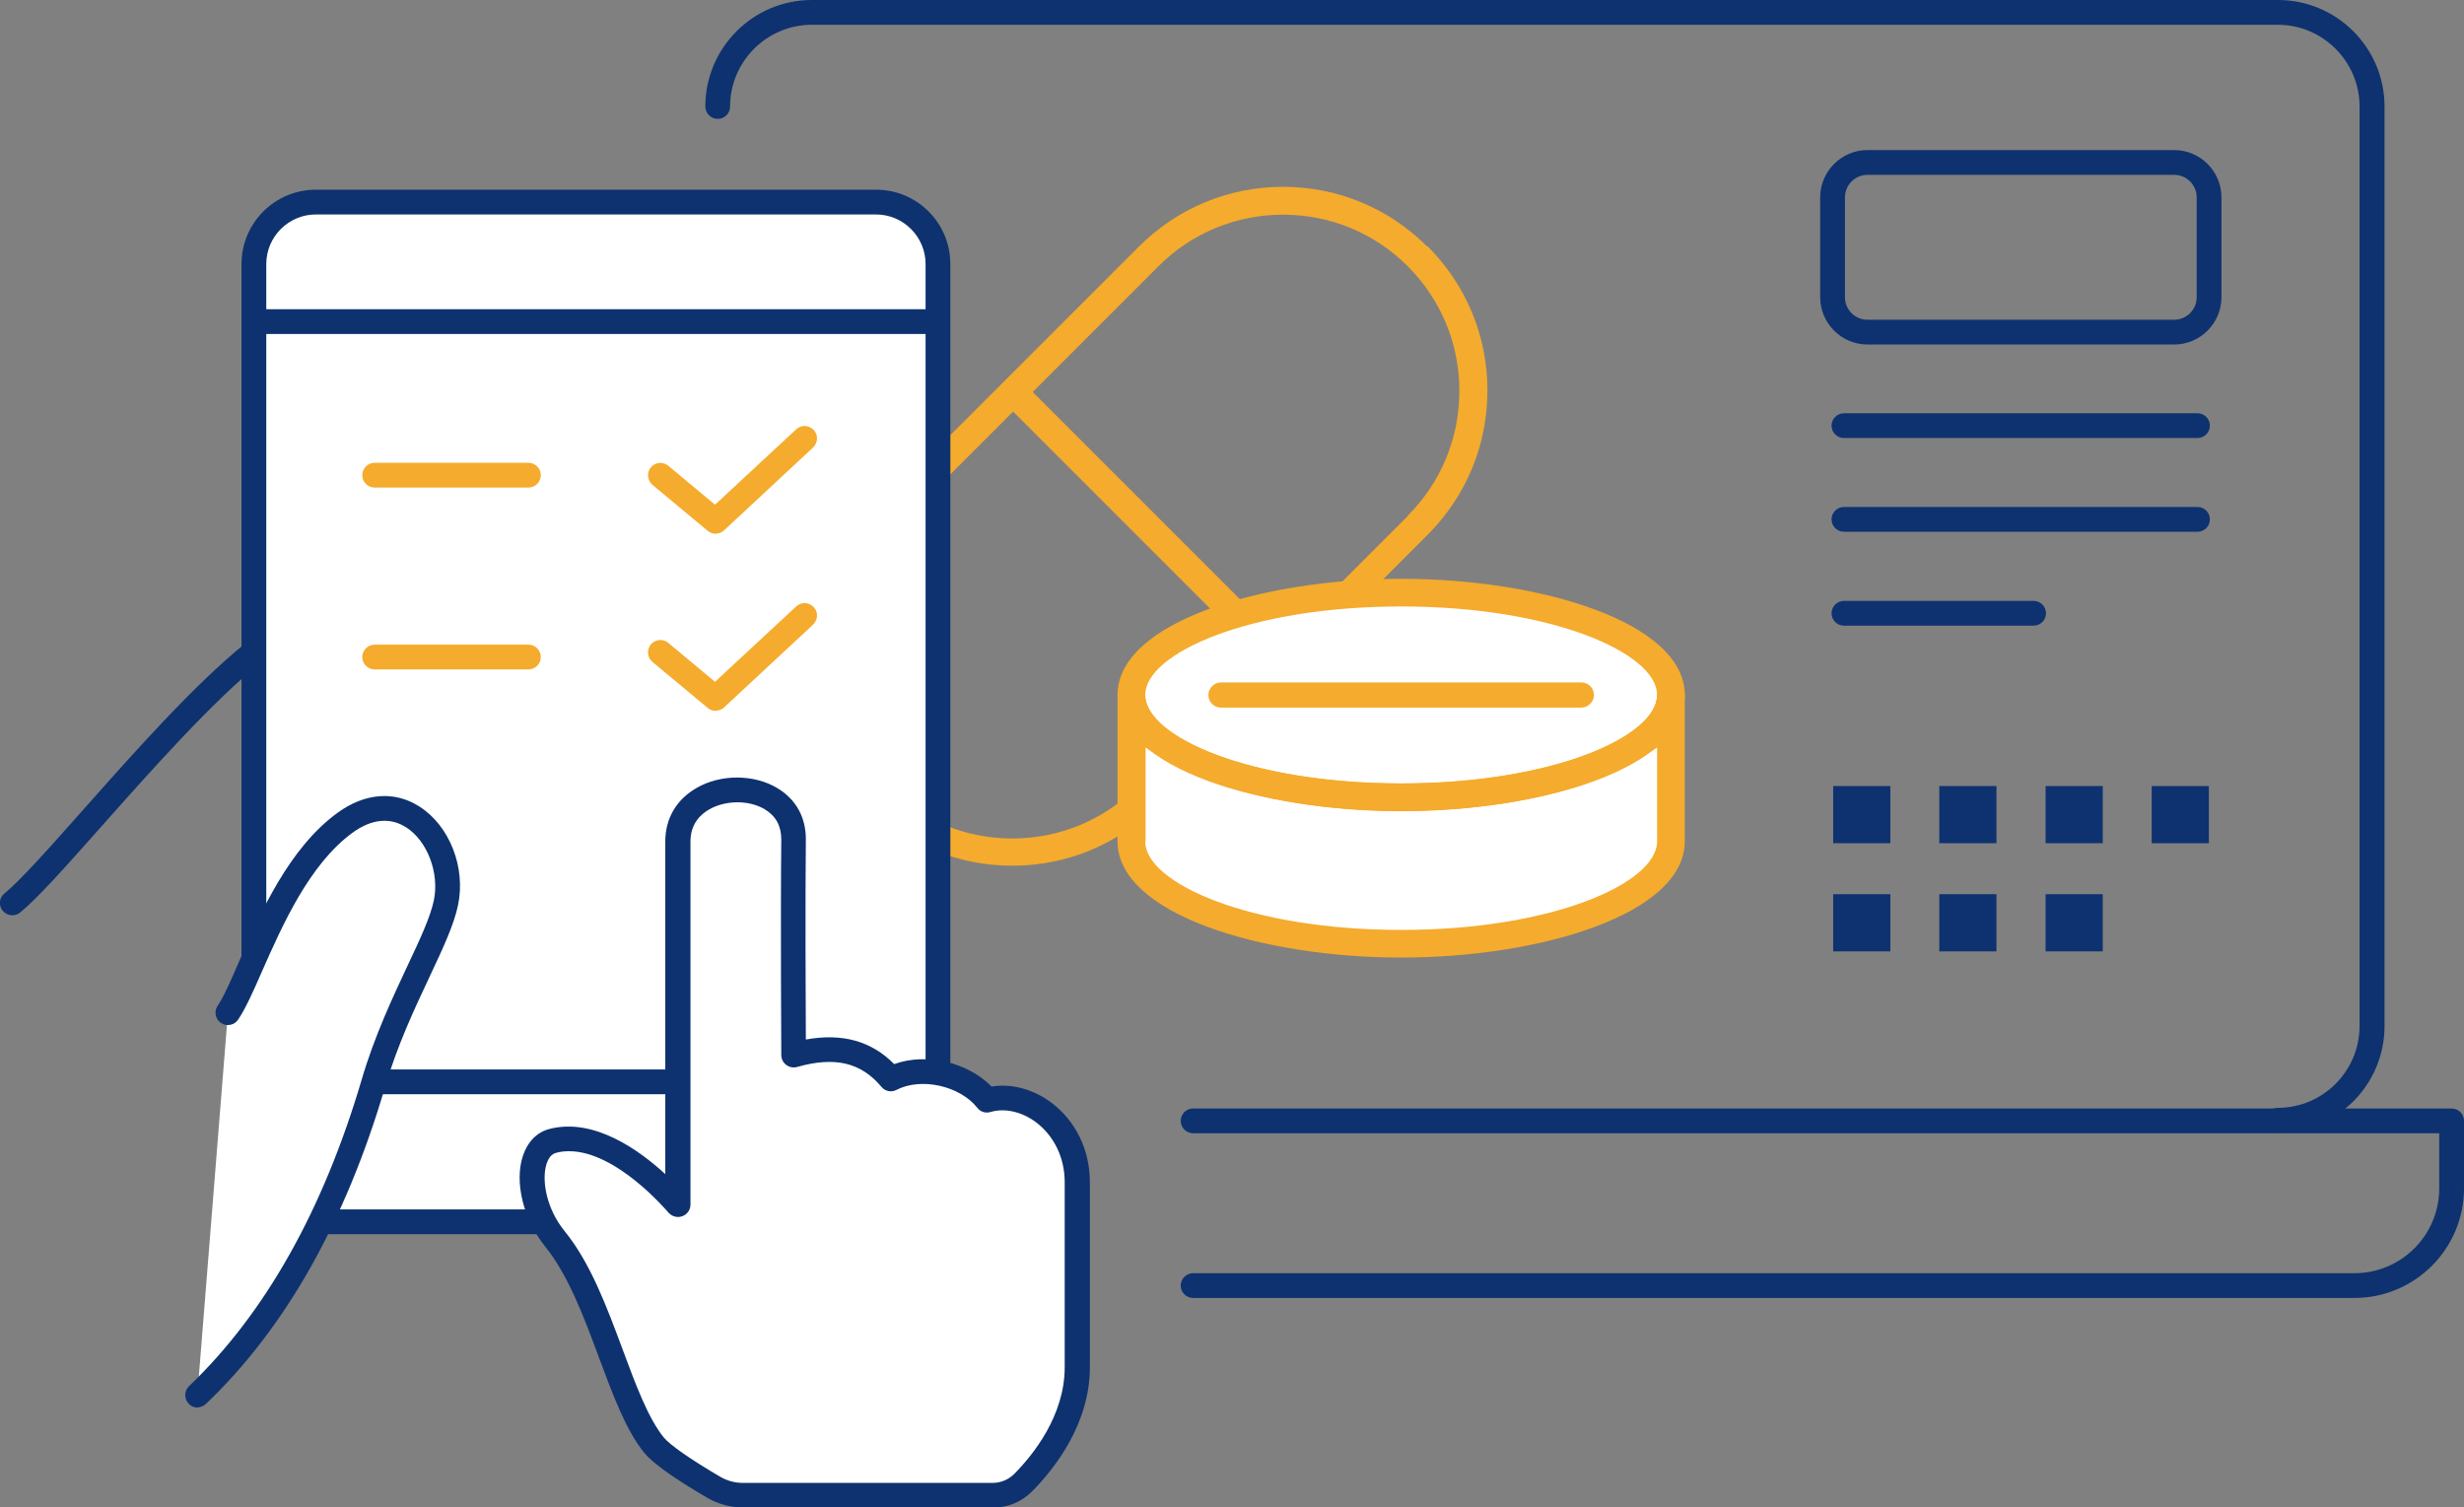 <?xml version="1.0" encoding="UTF-8"?>
<svg id="uuid-00c53f4f-79ec-4841-b864-4e4a99d62857" data-name="レイヤー 2" xmlns="http://www.w3.org/2000/svg" width="119.37" height="73.03" viewBox="0 0 119.37 73.03">
  <rect x="0" y="0" width="119.37" height="73.03" fill="#808080" stroke="none"/>
  <defs>
    <style>
      .uuid-03f6b430-abf9-40b9-9c80-8327f45c7df3 {
        fill: #fff;
      }

      .uuid-230496ad-a36d-496d-85b2-4370199f26f0 {
        fill: #f5ab2d;
      }

      .uuid-df5cedf6-cef4-4e88-bf8a-0051dddcfb6e {
        fill: #0e326f;
      }
    </style>
  </defs>
  <g id="uuid-abc6bbf3-9574-422c-8ad2-0495b50ce5a5" data-name="レイヤー 1">
    <g>
      <g>
        <path class="uuid-df5cedf6-cef4-4e88-bf8a-0051dddcfb6e" d="M110.35,54.87c-.33,0-.6-.27-.6-.6s.27-.6.6-.6c2.18,0,3.96-1.78,3.96-3.96V5.16c0-2.18-1.78-3.96-3.96-3.96H39.33c-2.18,0-3.96,1.78-3.96,3.96,0,.33-.27.6-.6.6s-.6-.27-.6-.6c0-2.84,2.31-5.16,5.16-5.16h71.03c2.84,0,5.16,2.31,5.16,5.16v44.55c0,2.84-2.31,5.16-5.16,5.16Z"/>
        <path class="uuid-df5cedf6-cef4-4e88-bf8a-0051dddcfb6e" d="M114.06,62.88h-56.26c-.33,0-.6-.27-.6-.6s.27-.6.6-.6h56.26c2.27,0,4.11-1.84,4.11-4.11v-2.67h-60.37c-.33,0-.6-.27-.6-.6s.27-.6.6-.6h60.97c.33,0,.6.27.6.6v3.27c0,2.93-2.38,5.31-5.31,5.31Z"/>
      </g>
      <g>
        <path class="uuid-df5cedf6-cef4-4e88-bf8a-0051dddcfb6e" d="M105.33,16.69h-14.86c-1.26,0-2.29-1.03-2.29-2.29v-4.84c0-1.26,1.03-2.29,2.29-2.29h14.86c1.26,0,2.29,1.03,2.29,2.29v4.84c0,1.26-1.03,2.29-2.29,2.29ZM90.47,8.47c-.6,0-1.09.49-1.09,1.09v4.84c0,.6.49,1.09,1.09,1.09h14.86c.6,0,1.09-.49,1.09-1.09v-4.84c0-.6-.49-1.09-1.09-1.09h-14.86Z"/>
        <path class="uuid-df5cedf6-cef4-4e88-bf8a-0051dddcfb6e" d="M106.46,21.22h-17.13c-.33,0-.6-.27-.6-.6s.27-.6.6-.6h17.13c.33,0,.6.27.6.6s-.27.6-.6.6Z"/>
        <path class="uuid-df5cedf6-cef4-4e88-bf8a-0051dddcfb6e" d="M106.46,25.76h-17.13c-.33,0-.6-.27-.6-.6s.27-.6.6-.6h17.13c.33,0,.6.27.6.6s-.27.6-.6.6Z"/>
        <path class="uuid-df5cedf6-cef4-4e88-bf8a-0051dddcfb6e" d="M98.52,30.31h-9.19c-.33,0-.6-.27-.6-.6s.27-.6.6-.6h9.19c.33,0,.6.27.6.6s-.27.6-.6.6Z"/>
      </g>
      <g>
        <path class="uuid-230496ad-a36d-496d-85b2-4370199f26f0" d="M69.15,11.95c-1.87-1.87-4.35-2.9-6.99-2.9s-5.12,1.03-6.99,2.9l-13.13,13.13c-.24.24-.46.49-.67.74-.03.04-.05.07-.08.11-.18.23-.35.46-.51.69,0,0,0,0,0,.01-1.05,1.6-1.62,3.47-1.62,5.43s.57,3.82,1.62,5.42c0,0,0,.01.01.02.16.23.33.46.5.68.03.04.06.08.09.12.21.26.43.51.67.74,1.87,1.87,4.35,2.9,6.99,2.9s5.12-1.03,6.99-2.9l13.13-13.13c1.87-1.87,2.9-4.35,2.9-6.99s-1.03-5.12-2.9-6.99ZM42.99,26.03l6.09-6.09,12.09,12.09-6.09,6.09c-1.61,1.61-3.76,2.5-6.04,2.5h0c-2.29,0-4.43-.89-6.04-2.5-3.33-3.33-3.33-8.76,0-12.09ZM68.21,24.99l-6.09,6.09-12.09-12.09,6.09-6.09c1.61-1.61,3.76-2.5,6.04-2.5s4.43.89,6.04,2.5c1.61,1.61,2.5,3.76,2.5,6.04s-.89,4.43-2.5,6.04Z"/>
        <polygon class="uuid-03f6b430-abf9-40b9-9c80-8327f45c7df3" points="54.64 33.68 54.64 41.38 59.15 44.57 66.08 45.72 70.35 45.6 77.15 44.33 80.71 41.93 80.95 33 78.3 30.49 71.98 28.98 65.66 28.68 59.76 29.64 55.96 31.45 54.64 33.68"/>
        <g>
          <path class="uuid-230496ad-a36d-496d-85b2-4370199f26f0" d="M67.88,39.3c-6.75,0-13.74-2.11-13.74-5.63s6.98-5.63,13.74-5.63,13.74,2.11,13.74,5.63-6.98,5.63-13.74,5.63ZM67.88,29.38c-7.31,0-12.4,2.26-12.4,4.29s5.09,4.29,12.4,4.29,12.4-2.26,12.4-4.29-5.09-4.29-12.4-4.29Z"/>
          <path class="uuid-230496ad-a36d-496d-85b2-4370199f26f0" d="M67.88,46.39c-6.75,0-13.74-2.11-13.74-5.63v-7.1c0-.37.3-.67.67-.67s.67.3.67.67c0,2.03,5.09,4.29,12.4,4.29s12.4-2.26,12.4-4.29c0-.37.3-.67.67-.67s.67.3.67.67v7.1c0,3.52-6.98,5.63-13.74,5.63ZM55.48,40.76c0,2.03,5.09,4.29,12.4,4.29s12.4-2.26,12.4-4.29v-4.55l-.47.33c-2.41,1.7-6.98,2.75-11.92,2.75s-9.52-1.06-11.92-2.75l-.47-.33v4.55Z"/>
        </g>
        <path class="uuid-230496ad-a36d-496d-85b2-4370199f26f0" d="M59.15,34.28c-.34,0-.61-.28-.61-.61s.28-.61.61-.61h17.46c.34,0,.61.28.61.61s-.28.61-.61.61h-17.46Z"/>
      </g>
      <g>
        <path class="uuid-df5cedf6-cef4-4e88-bf8a-0051dddcfb6e" d="M.6,44.34c-.18,0-.35-.08-.47-.22-.21-.26-.17-.64.09-.84.76-.62,2.17-2.2,3.8-4.04,2.42-2.73,5.43-6.12,7.9-8.1.26-.21.64-.17.84.09.21.26.17.64-.09.84-2.39,1.92-5.36,5.27-7.75,7.96-1.74,1.96-3.11,3.5-3.95,4.18-.11.09-.24.13-.38.13Z"/>
        <g>
          <rect class="uuid-03f6b430-abf9-40b9-9c80-8327f45c7df3" x="12.3" y="9.79" width="33.14" height="49.4" rx="3" ry="3"/>
          <path class="uuid-df5cedf6-cef4-4e88-bf8a-0051dddcfb6e" d="M42.44,59.79H15.3c-1.99,0-3.6-1.61-3.6-3.6V12.79c0-1.98,1.61-3.6,3.6-3.6h27.14c1.99,0,3.6,1.61,3.6,3.6v43.4c0,1.98-1.61,3.6-3.6,3.6ZM15.3,10.39c-1.32,0-2.4,1.08-2.4,2.4v43.4c0,1.32,1.08,2.4,2.4,2.4h27.14c1.32,0,2.4-1.08,2.4-2.4V12.79c0-1.32-1.08-2.4-2.4-2.4H15.3Z"/>
        </g>
        <path class="uuid-df5cedf6-cef4-4e88-bf8a-0051dddcfb6e" d="M45.26,16.18H12.64c-.33,0-.6-.27-.6-.6s.27-.6.6-.6h32.62c.33,0,.6.27.6.6s-.27.6-.6.6Z"/>
        <path class="uuid-df5cedf6-cef4-4e88-bf8a-0051dddcfb6e" d="M44.41,53.01H13.21c-.33,0-.6-.27-.6-.6s.27-.6.6-.6h31.2c.33,0,.6.27.6.6s-.27.6-.6.6Z"/>
        <path class="uuid-03f6b430-abf9-40b9-9c80-8327f45c7df3" d="M9.57,67.59c5-4.77,7.38-11.24,8.52-15.1,1.14-3.86,3.12-6.83,3.52-8.74.57-2.73-1.93-6.02-4.89-3.87-3.18,2.32-4.54,7.5-5.68,9.21l-1.48,18.51Z"/>
        <path class="uuid-df5cedf6-cef4-4e88-bf8a-0051dddcfb6e" d="M9.57,68.19c-.16,0-.32-.06-.43-.19-.23-.24-.22-.62.02-.85,3.68-3.52,6.49-8.51,8.36-14.84.62-2.12,1.51-4,2.22-5.52.6-1.27,1.11-2.36,1.28-3.18.27-1.31-.31-2.86-1.33-3.52-.78-.51-1.69-.42-2.61.25-2.1,1.53-3.41,4.51-4.37,6.68-.43.98-.8,1.82-1.17,2.37-.18.28-.56.35-.83.17-.28-.18-.35-.56-.17-.83.31-.46.66-1.26,1.06-2.19,1.01-2.3,2.39-5.45,4.76-7.17,1.32-.96,2.77-1.07,3.97-.29,1.46.94,2.24,2.95,1.86,4.77-.2.96-.74,2.11-1.37,3.45-.73,1.55-1.56,3.31-2.16,5.34-1.92,6.54-4.84,11.71-8.68,15.37-.12.11-.27.17-.41.17Z"/>
        <g>
          <path class="uuid-03f6b430-abf9-40b9-9c80-8327f45c7df3" d="M31.68,70c-1.75-2.15-2.55-7.22-4.79-9.98-1.47-1.81-1.45-4.4-.1-4.75,2.88-.74,6.05,3.09,6.05,3.09v-17.59c0-3.27,5.64-3.37,5.6-.1-.04,3.76,0,10.44,0,10.44,1.97-.55,3.52-.27,4.71,1.16,1.49-.77,3.65-.25,4.66,1.03,1.92-.58,4.37,1.19,4.37,3.97v8.97c0,2.56-1.65,4.61-2.62,5.58-.39.4-.93.62-1.49.62h-12.08c-.5,0-.99-.13-1.42-.38-.9-.52-2.43-1.47-2.9-2.05Z"/>
          <path class="uuid-df5cedf6-cef4-4e88-bf8a-0051dddcfb6e" d="M48.08,73.03h-12.08c-.6,0-1.2-.16-1.72-.46-1.63-.95-2.66-1.69-3.07-2.19h0c-.88-1.08-1.51-2.78-2.18-4.58-.73-1.97-1.49-4.01-2.61-5.4-1.06-1.31-1.51-3.12-1.09-4.4.23-.69.69-1.16,1.3-1.31,2.15-.55,4.34,1.03,5.6,2.19v-16.11c0-1.12.54-2.04,1.52-2.6,1.16-.67,2.76-.67,3.89,0,.92.54,1.41,1.43,1.4,2.51-.03,2.97-.01,7.83,0,9.68,1.76-.32,3.17.07,4.28,1.19,1.56-.56,3.55-.1,4.72,1.09.95-.16,2,.12,2.87.76,1.2.89,1.89,2.3,1.89,3.87v8.97c0,2.77-1.75,4.95-2.79,6-.51.52-1.19.8-1.92.8ZM27.57,55.77c-.21,0-.42.02-.63.08-.21.05-.36.23-.46.53-.25.75-.03,2.16.88,3.27,1.25,1.54,2.04,3.67,2.81,5.74.63,1.7,1.23,3.31,1.98,4.24,0,0,0,0,0,0,.3.37,1.32,1.08,2.74,1.91.34.2.72.3,1.11.3h12.08c.4,0,.78-.16,1.06-.44.91-.92,2.44-2.82,2.44-5.16v-8.97c0-1.18-.51-2.24-1.4-2.91-.69-.51-1.51-.69-2.19-.49-.24.07-.49,0-.64-.2-.85-1.07-2.72-1.49-3.92-.87-.25.13-.55.07-.73-.15-.99-1.18-2.25-1.48-4.09-.96-.18.05-.37.01-.52-.1s-.24-.29-.24-.48c0-.07-.04-6.72,0-10.45,0-.65-.27-1.14-.81-1.46-.76-.45-1.89-.44-2.68.01-.42.24-.91.7-.91,1.56v17.59c0,.25-.16.48-.4.56-.24.09-.5.01-.67-.18-.03-.03-2.49-2.97-4.81-2.97Z"/>
        </g>
        <path class="uuid-230496ad-a36d-496d-85b2-4370199f26f0" d="M25.6,23.62h-7.45c-.33,0-.6-.27-.6-.6s.27-.6.6-.6h7.45c.33,0,.6.27.6.6s-.27.6-.6.6Z"/>
        <path class="uuid-230496ad-a36d-496d-85b2-4370199f26f0" d="M25.6,32.43h-7.45c-.33,0-.6-.27-.6-.6s.27-.6.6-.6h7.45c.33,0,.6.27.6.6s-.27.6-.6.6Z"/>
        <path class="uuid-230496ad-a36d-496d-85b2-4370199f26f0" d="M34.67,25.86c-.14,0-.27-.05-.38-.14l-2.68-2.23c-.25-.21-.29-.59-.08-.85.21-.25.59-.29.84-.08l2.27,1.89,3.93-3.65c.24-.23.62-.21.85.03.23.24.21.62-.03.85l-4.31,4.01c-.11.11-.26.16-.41.16Z"/>
        <path class="uuid-230496ad-a36d-496d-85b2-4370199f26f0" d="M34.67,34.44c-.14,0-.27-.05-.38-.14l-2.68-2.23c-.25-.21-.29-.59-.08-.85.21-.25.59-.29.84-.08l2.27,1.89,3.93-3.65c.24-.23.62-.21.85.03.23.24.21.62-.03.85l-4.31,4.01c-.11.11-.26.16-.41.16Z"/>
      </g>
      <rect class="uuid-df5cedf6-cef4-4e88-bf8a-0051dddcfb6e" x="88.81" y="38.08" width="2.77" height="2.77"/>
      <rect class="uuid-df5cedf6-cef4-4e88-bf8a-0051dddcfb6e" x="93.95" y="38.08" width="2.77" height="2.77"/>
      <rect class="uuid-df5cedf6-cef4-4e88-bf8a-0051dddcfb6e" x="99.1" y="38.08" width="2.77" height="2.77"/>
      <rect class="uuid-df5cedf6-cef4-4e88-bf8a-0051dddcfb6e" x="104.24" y="38.08" width="2.77" height="2.77"/>
      <rect class="uuid-df5cedf6-cef4-4e88-bf8a-0051dddcfb6e" x="88.81" y="43.32" width="2.77" height="2.77"/>
      <rect class="uuid-df5cedf6-cef4-4e88-bf8a-0051dddcfb6e" x="93.95" y="43.32" width="2.77" height="2.77"/>
      <rect class="uuid-df5cedf6-cef4-4e88-bf8a-0051dddcfb6e" x="99.1" y="43.32" width="2.77" height="2.77"/>
    </g>
  </g>
</svg>